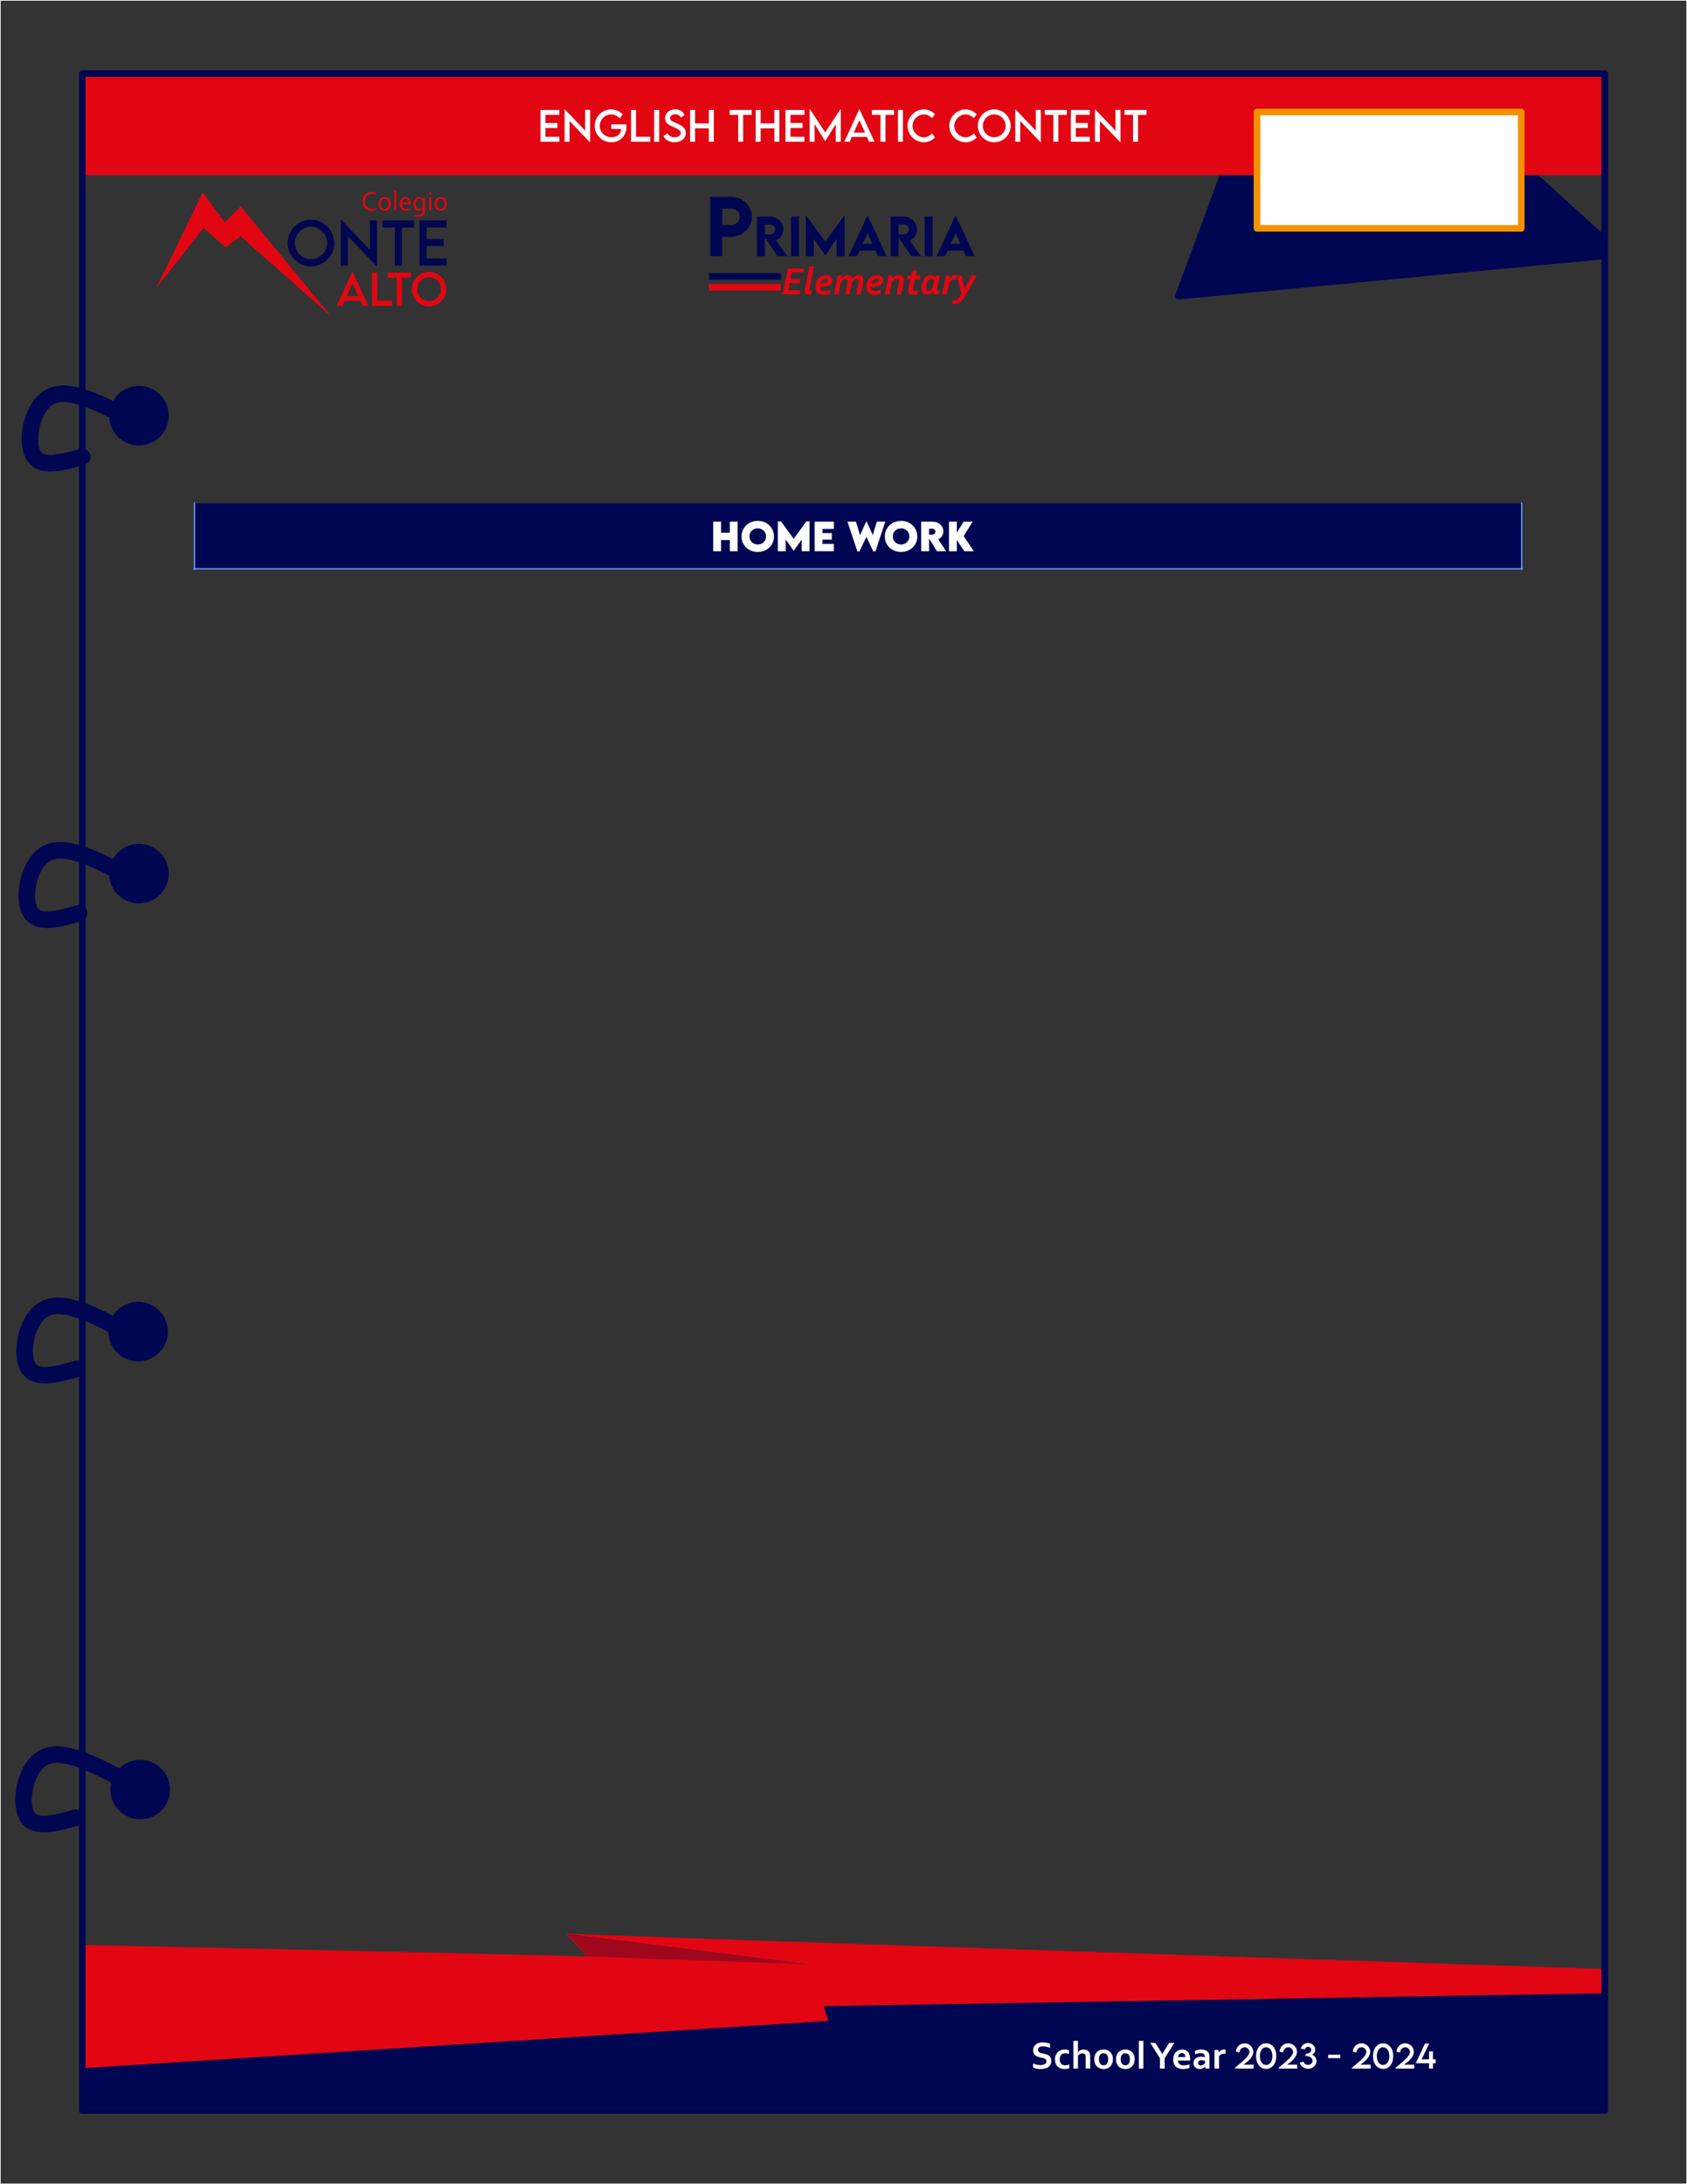 <?xml version="1.0" encoding="UTF-8"?>
<!DOCTYPE svg PUBLIC "-//W3C//DTD SVG 1.1//EN" "http://www.w3.org/Graphics/SVG/1.1/DTD/svg11.dtd">
<!-- Creator: CorelDRAW 2021 (64-Bit) -->
<svg xmlns="http://www.w3.org/2000/svg" xml:space="preserve" width="2550px" height="3300px" version="1.1" style="shape-rendering:geometricPrecision; text-rendering:geometricPrecision; image-rendering:optimizeQuality; fill-rule:evenodd; clip-rule:evenodd"
viewBox="0 0 2550 3300"
 xmlns:xlink="http://www.w3.org/1999/xlink"
 xmlns:xodm="http://www.corel.com/coreldraw/odm/2003">
 <rect x="0" y="0" width="2550" height="3300" fill="#333333" stroke="none"/>
 <defs>
  <style type="text/css">
   <![CDATA[
    .str1 {stroke:#000651;stroke-width:10;stroke-linecap:round;stroke-linejoin:round;stroke-miterlimit:22.926}
    .str8 {stroke:#F39200;stroke-width:10;stroke-linecap:round;stroke-linejoin:round;stroke-miterlimit:22.926}
    .str6 {stroke:#000651;stroke-width:2;stroke-linecap:round;stroke-linejoin:round;stroke-miterlimit:22.926}
    .str5 {stroke:#6699FF;stroke-width:2;stroke-linecap:round;stroke-linejoin:round;stroke-miterlimit:22.926}
    .str2 {stroke:#E20613;stroke-width:2;stroke-linecap:round;stroke-linejoin:round;stroke-miterlimit:22.926}
    .str0 {stroke:white;stroke-width:2;stroke-linecap:round;stroke-linejoin:round;stroke-miterlimit:22.926}
    .str7 {stroke:#000651;stroke-width:25;stroke-linecap:round;stroke-linejoin:round;stroke-miterlimit:22.926}
    .str3 {stroke:#000651;stroke-width:10;stroke-linecap:square;stroke-miterlimit:22.926}
    .str4 {stroke:#E20613;stroke-width:10;stroke-linecap:square;stroke-miterlimit:22.926}
    .fil0 {fill:none}
    .fil1 {fill:#000651}
    .fil10 {fill:#E20613}
    .fil2 {fill:#E20613}
    .fil13 {fill:white}
    .fil9 {fill:white}
    .fil11 {fill:#000650;fill-rule:nonzero}
    .fil3 {fill:#000651;fill-rule:nonzero}
    .fil7 {fill:#000651;fill-rule:nonzero}
    .fil5 {fill:#9E071D;fill-rule:nonzero}
    .fil4 {fill:#E20613;fill-rule:nonzero}
    .fil8 {fill:#E20613;fill-rule:nonzero}
    .fil12 {fill:#E20613;fill-rule:nonzero}
    .fil6 {fill:white;fill-rule:nonzero}
    .fil14 {fill:white;fill-rule:nonzero}
   ]]>
  </style>
   <clipPath id="id0">
    <path d="M124.38 111.24l2301.24 0 0 3077.53 -2301.24 0 0 -3077.53z"/>
   </clipPath>
      <clipPath id="id1">
       <path d="M293.97 760.02l2006.15 0 0 99.28 -2006.15 0 0 -99.28z"/>
      </clipPath>
 </defs>
 <g id="Capa_x0020_1">
  <rect class="fil0 str0" width="2550" height="3300"/>
  <g>
  </g>
  <g style="clip-path:url(#id0)">
   <g>
    <polygon class="fil1 str1" points="2449.66,384.24 2115.45,415.87 1781.25,447.49 1873.83,196.87 1966.42,-53.75 2208.04,165.25 "/>
    <rect class="fil2 str2" x="124.38" y="111.23" width="2301.24" height="152.36"/>
    <g id="_1407502160">
     <polygon class="fil3" points="120.89,3064.74 120.89,3183.84 2422.05,3183.84 2422.05,2978.45 "/>
     <path class="fil4" d="M120.89 2938.52c4.23,0 1112.87,22.82 1105.22,29.48l25.7 85.29 -1130.92 71.66 0 -186.43z"/>
     <path class="fil4" d="M2422.12 3011.58l-1456.21 23.94c0,0 -116.02,-116.02 -108.91,-114.12 7.11,1.9 1565.12,53.38 1565.12,53.38l0 36.8z"/>
     <polygon class="fil5" points="857,2921.4 1226.11,2968 887.54,2955.92 "/>
    </g>
   </g>
  </g>
  <polygon class="fil0 str1" points="124.38,111.24 2425.62,111.24 2425.62,3188.77 124.38,3188.77 "/>
  <polygon class="fil6" points="845.53,173.55 845.53,166.12 816.9,166.12 816.9,214.16 845.53,214.16 845.53,206.65 824.45,206.65 824.45,193.34 842.64,193.34 842.64,185.83 824.45,185.83 824.45,173.55 "/>
  <polygon id="_1" class="fil6" points="884.43,165.99 884.43,197.32 853.78,165.28 853.36,165.28 853.36,214.23 860.91,214.23 860.91,182.89 891.7,214.96 892,214.96 892,165.99 "/>
  <path id="_2" class="fil6" d="M946.69 187.91l-22.75 0 0 6.9 14.9 0 0 0.14c0,7.34 -6.2,12.39 -14.48,12.39 -10.27,0 -17.76,-7.76 -17.76,-17.17 0,-9.95 8.3,-17.29 17.08,-17.29 4.57,0 9.65,2.33 13.4,6.02l4.21 -6.25c-4.53,-4.43 -11.46,-7.35 -17.52,-7.38 -13.68,0 -24.8,11.25 -24.8,24.9 0,13.62 11.06,24.78 25.07,24.78 12.5,0 22.86,-9.02 22.86,-23.3 0,-1.33 -0.09,-2.64 -0.21,-3.74z"/>
  <polygon id="_3" class="fil6" points="961.38,206.65 961.38,166.11 953.83,166.11 953.83,214.16 982.82,214.16 982.82,206.65 "/>
  <polygon id="_4" class="fil6" points="988.83,214.16 996.38,214.16 996.38,166.11 988.83,166.11 "/>
  <path id="_5" class="fil6" d="M1019.49 214.95c9.74,0 17.13,-5.5 17.13,-14.01 0,-7.58 -5.91,-11.24 -13.5,-14.57 -5.83,-2.5 -10.27,-3.84 -10.27,-7.6 0,-3.39 3.52,-6.12 7.92,-6.12 3.48,0 6.79,1.81 8.27,5.05l5.61 -3.86c-1.97,-5.28 -7.09,-8.58 -13.94,-8.58 -8.63,0 -15.47,5.47 -15.47,13.34 0,7.53 6.27,10.45 11.9,12.95 5.6,2.41 11.9,5.09 11.9,9.53 0,3.66 -4.07,6.26 -9.46,6.26 -4.61,0 -8.61,-2.15 -10.76,-5.91l-5.96 4.27c2.74,5.54 8.74,9.25 16.63,9.25z"/>
  <polygon id="_6" class="fil6" points="1071.42,166.11 1071.42,186.39 1050.65,186.39 1050.65,166.11 1043.14,166.11 1043.14,214.16 1050.65,214.16 1050.65,193.88 1071.42,193.88 1071.42,214.16 1078.97,214.16 1078.97,166.11 "/>
  <polygon id="_7" class="fil6" points="1136.23,166.12 1102.92,166.12 1102.92,173.61 1115.79,173.61 1115.79,214.16 1123.36,214.16 1123.36,173.61 1136.23,173.61 "/>
  <polygon id="_8" class="fil6" points="1170.53,166.11 1170.53,186.39 1149.76,186.39 1149.76,166.11 1142.25,166.11 1142.25,214.16 1149.76,214.16 1149.76,193.88 1170.53,193.88 1170.53,214.16 1178.08,214.16 1178.08,166.11 "/>
  <polygon id="_9" class="fil6" points="1215.94,173.55 1215.94,166.12 1187.31,166.12 1187.31,214.16 1215.94,214.16 1215.94,206.65 1194.86,206.65 1194.86,193.34 1213.05,193.34 1213.05,185.83 1194.86,185.83 1194.86,173.55 "/>
  <polygon id="_10" class="fil6" points="1270.32,165.05 1247.34,200 1224.34,165.05 1223.77,165.05 1223.77,214.16 1231.32,214.16 1231.32,187.48 1247.32,213.36 1247.37,213.36 1263.34,187.5 1263.34,214.16 1270.89,214.16 1270.89,165.05 "/>
  <path id="_11" class="fil6" d="M1313.66 214.16l8.17 0 -22.6 -49.06 -0.45 0 -22.6 49.06 8.17 0 3.28 -7.32 22.75 0 3.28 7.32zm-23.11 -13.79l8.47 -18.78 8.44 18.78 -16.91 0z"/>
  <polygon id="_12" class="fil6" points="1351.31,166.12 1318,166.12 1318,173.61 1330.87,173.61 1330.87,214.16 1338.44,214.16 1338.44,173.61 1351.31,173.61 "/>
  <polygon id="_13" class="fil6" points="1357.28,214.16 1364.83,214.16 1364.83,166.11 1357.28,166.11 "/>
  <path id="_14" class="fil6" d="M1396.7 214.96c7.15,0 12.44,-3.14 16.58,-7.22l-4.36 -6.08c-3.31,3.28 -7.54,5.73 -12.45,5.73 -8.62,0 -17.06,-7.49 -17.06,-17.19 0,-9.67 8.31,-17.31 17.03,-17.31 4.71,0 9.08,2.24 12.46,5.62l4.38 -5.93c-4.71,-4.59 -10.46,-7.23 -16.69,-7.32 -13.52,0 -24.79,11.33 -24.79,24.89 0,13.6 11.27,24.81 24.9,24.81z"/>
  <path id="_15" class="fil6" d="M1459.78 214.96c7.16,0 12.44,-3.14 16.58,-7.22l-4.35 -6.08c-3.31,3.28 -7.54,5.73 -12.46,5.73 -8.62,0 -17.06,-7.49 -17.06,-17.19 0,-9.67 8.32,-17.31 17.03,-17.31 4.71,0 9.09,2.24 12.47,5.62l4.37 -5.93c-4.71,-4.59 -10.46,-7.23 -16.69,-7.32 -13.51,0 -24.79,11.33 -24.79,24.89 0,13.6 11.28,24.81 24.9,24.81z"/>
  <path id="_16" class="fil6" d="M1502.83 214.95c13.68,0 24.87,-11.13 24.87,-24.74 0,-13.72 -11.19,-24.94 -24.84,-24.94 -13.68,0 -24.84,11.22 -24.84,24.94 0,13.61 11.16,24.74 24.81,24.74zm0 -7.61c-9.47,0 -17.2,-7.73 -17.2,-17.19 0,-9.52 7.73,-17.27 17.2,-17.27 9.47,0 17.26,7.75 17.26,17.27 0,9.46 -7.79,17.19 -17.26,17.19z"/>
  <polygon id="_17" class="fil6" points="1565.67,165.99 1565.67,197.32 1535.02,165.28 1534.6,165.28 1534.6,214.23 1542.15,214.23 1542.15,182.89 1572.93,214.96 1573.24,214.96 1573.24,165.99 "/>
  <polygon id="_18" class="fil6" points="1612.62,166.12 1579.31,166.12 1579.31,173.61 1592.18,173.61 1592.18,214.16 1599.75,214.16 1599.75,173.61 1612.62,173.61 "/>
  <polygon id="_19" class="fil6" points="1647.21,173.55 1647.21,166.12 1618.59,166.12 1618.59,214.16 1647.21,214.16 1647.21,206.65 1626.14,206.65 1626.14,193.34 1644.32,193.34 1644.32,185.83 1626.14,185.83 1626.14,173.55 "/>
  <polygon id="_20" class="fil6" points="1686.12,165.99 1686.12,197.32 1655.46,165.28 1655.05,165.28 1655.05,214.23 1662.6,214.23 1662.6,182.89 1693.38,214.96 1693.69,214.96 1693.69,165.99 "/>
  <polygon id="_21" class="fil6" points="1733.07,166.12 1699.75,166.12 1699.75,173.61 1712.63,173.61 1712.63,214.16 1720.2,214.16 1720.2,173.61 1733.07,173.61 "/>
  <g id="logo_p_color.cdr">
   <path class="fil7" d="M1073.54 386.98l18.01 0 0 -29.2 13.49 0c17.37,0 31.55,-13.6 31.55,-30.21 0,-16.64 -14.18,-30.29 -31.55,-30.29l-31.5 0 0 89.7zm31.5 -47.04l-13.49 -0.06 0 -24.73 13.49 0c7.47,0 13.53,5.49 13.53,12.25 0,6.93 -6.06,12.6 -13.53,12.54z"/>
   <path id="_1_0" class="fil7" d="M1189.99 386.98l-16.97 -23.77c6.41,-2.27 11.05,-8.98 11.05,-16.66 0,-10.76 -9.16,-19.36 -20.35,-19.36l-19.49 0 0.04 59.79 11.98 0 0 -28.27 19.06 28.27 14.68 0zm-33.74 -47.89l7.71 0c4.04,0 7.72,3.27 7.72,7.54 0,4.26 -3.64,7.56 -7.72,7.52l-7.71 -0.03 0 -15.03z"/>
   <polygon id="_2_1" class="fil7" points="1195.67,386.98 1207.67,386.98 1207.67,327.17 1195.67,327.17 "/>
   <polygon id="_3_2" class="fil7" points="1276.01,325.65 1247.4,365.19 1218.76,325.65 1218.09,325.65 1218.09,386.98 1230.09,386.98 1230.09,360.92 1247.37,385.98 1247.43,385.98 1264.67,360.92 1264.67,386.98 1276.68,386.98 1276.68,325.65 "/>
   <path id="_4_3" class="fil7" d="M1327.17 386.98l13.02 0 -28.6 -61.33 -0.37 0 -28.56 61.33 12.98 0 3.83 -8.37 23.91 0 3.79 8.37zm-23.03 -18.6l7.3 -16 7.27 16 -14.57 0z"/>
   <path id="_5_4" class="fil7" d="M1392.01 386.98l-16.97 -23.77c6.41,-2.27 11.04,-8.98 11.04,-16.66 0,-10.76 -9.16,-19.36 -20.34,-19.36l-19.49 0 0.03 59.79 11.99 0 0 -28.27 19.06 28.27 14.68 0zm-33.74 -47.89l7.71 0c4.04,0 7.71,3.27 7.71,7.54 0,4.26 -3.63,7.56 -7.71,7.52l-7.71 -0.03 0 -15.03z"/>
   <polygon id="_6_5" class="fil7" points="1397.68,386.98 1409.69,386.98 1409.69,327.17 1397.68,327.17 "/>
   <path id="_7_6" class="fil7" d="M1460.2 386.98l13.03 0 -28.61 -61.33 -0.36 0 -28.57 61.33 12.99 0 3.82 -8.37 23.92 0 3.78 8.37zm-23.02 -18.6l7.29 -16 7.27 16 -14.56 0z"/>
   <polygon class="fil8" points="1191.37,438.69 1209.79,438.69 1208.57,444.68 1183.02,444.68 1191.1,405.62 1215.6,405.62 1214.35,411.6 1197,411.6 1194.9,421.71 1209.79,421.71 1208.57,427.69 1193.68,427.69 "/>
   <path id="_1_7" class="fil8" d="M1223.67 402.39l6.9 0 -6.98 33.54c-0.16,0.78 -0.24,1.35 -0.24,1.7 0,0.54 0.17,0.93 0.5,1.17 0.33,0.25 0.83,0.37 1.48,0.37 0.67,0 1.36,-0.08 2.08,-0.23l-1.26 5.78c-0.44,0.09 -1.02,0.18 -1.71,0.25 -0.71,0.08 -1.38,0.12 -2.03,0.12 -2.06,0 -3.61,-0.45 -4.65,-1.38 -1.04,-0.93 -1.57,-2.28 -1.57,-4.08 0,-0.92 0.13,-1.99 0.38,-3.18l7.1 -34.06z"/>
   <path id="_2_8" class="fil8" d="M1251.39 423.4c0,-0.64 -0.26,-1.18 -0.76,-1.65 -0.51,-0.47 -1.27,-0.7 -2.31,-0.7 -0.78,0 -1.56,0.16 -2.38,0.47 -0.81,0.31 -1.57,0.77 -2.27,1.37 -0.71,0.61 -1.35,1.36 -1.92,2.24 -0.57,0.89 -1.01,1.89 -1.34,3.04 2.06,0 3.79,-0.14 5.2,-0.41 1.4,-0.27 2.53,-0.63 3.39,-1.08 0.86,-0.44 1.46,-0.94 1.83,-1.52 0.37,-0.57 0.56,-1.16 0.56,-1.76zm6.95 -0.01c0,1.59 -0.38,3 -1.16,4.25 -0.76,1.26 -1.9,2.33 -3.4,3.21 -1.49,0.89 -3.35,1.56 -5.55,2.03 -2.19,0.46 -4.72,0.7 -7.58,0.7 -0.33,0 -0.75,-0.01 -1.26,-0.03l0 0.18c0,1.03 0.15,1.92 0.45,2.69 0.3,0.78 0.74,1.41 1.31,1.89 0.58,0.48 1.27,0.84 2.09,1.06 0.81,0.23 1.73,0.34 2.75,0.34 1.51,0 3.11,-0.18 4.78,-0.55 1.68,-0.37 3.14,-0.86 4.39,-1.48l-1.26 6.08c-1.2,0.49 -2.59,0.88 -4.13,1.18 -1.55,0.3 -3.2,0.45 -4.95,0.45 -2.08,0 -3.9,-0.28 -5.43,-0.84 -1.55,-0.57 -2.81,-1.36 -3.82,-2.39 -1,-1.01 -1.74,-2.23 -2.23,-3.62 -0.49,-1.41 -0.73,-2.96 -0.73,-4.65 0,-1.5 0.16,-2.99 0.47,-4.47 0.31,-1.48 0.77,-2.9 1.38,-4.25 0.59,-1.35 1.34,-2.6 2.24,-3.76 0.89,-1.17 1.93,-2.16 3.11,-3.01 1.17,-0.85 2.5,-1.52 3.96,-2 1.46,-0.49 3.05,-0.73 4.76,-0.73 1.5,0 2.85,0.19 4.06,0.56 1.2,0.36 2.23,0.88 3.08,1.55 0.84,0.67 1.5,1.49 1.97,2.44 0.47,0.95 0.7,2.01 0.7,3.17z"/>
   <path id="_3_9" class="fil8" d="M1288.01 420.6c1.2,-1.59 2.63,-2.82 4.26,-3.67 1.64,-0.84 3.37,-1.26 5.21,-1.26 1.14,0 2.18,0.16 3.11,0.48 0.94,0.33 1.75,0.79 2.43,1.41 0.69,0.63 1.2,1.39 1.57,2.28 0.38,0.9 0.56,1.93 0.56,3.1 0,0.72 -0.07,1.52 -0.2,2.4 -0.14,0.87 -0.3,1.75 -0.47,2.63l-3.48 16.71 -6.89 0 3.44 -16.6c0.2,-0.94 0.33,-1.69 0.4,-2.25 0.07,-0.57 0.1,-1.05 0.1,-1.44 0,-0.41 -0.05,-0.79 -0.16,-1.14 -0.11,-0.35 -0.28,-0.65 -0.5,-0.92 -0.24,-0.26 -0.55,-0.47 -0.94,-0.63 -0.39,-0.15 -0.87,-0.23 -1.44,-0.23 -1.16,0 -2.26,0.33 -3.3,1 -1.02,0.66 -1.91,1.57 -2.65,2.72 -0.39,0.59 -0.73,1.24 -1.03,1.99 -0.28,0.74 -0.53,1.63 -0.75,2.65l-3.07 14.85 -6.89 0 3.45 -16.6c0.19,-0.93 0.32,-1.69 0.39,-2.24 0.07,-0.57 0.11,-1.05 0.11,-1.44 0,-0.41 -0.06,-0.79 -0.17,-1.15 -0.1,-0.35 -0.27,-0.65 -0.51,-0.91 -0.23,-0.27 -0.55,-0.48 -0.94,-0.63 -0.39,-0.16 -0.86,-0.24 -1.42,-0.24 -1.08,0 -2.1,0.28 -3.05,0.85 -0.97,0.57 -1.82,1.34 -2.57,2.34 -0.45,0.64 -0.87,1.38 -1.22,2.2 -0.35,0.83 -0.64,1.8 -0.88,2.91l-3.09 14.91 -6.89 0 5.86 -28.29 5.87 0 0 3.54 0.13 0c0.46,-0.56 1.01,-1.1 1.63,-1.62 0.63,-0.52 1.3,-0.97 2.03,-1.36 0.73,-0.38 1.51,-0.69 2.35,-0.93 0.83,-0.23 1.7,-0.35 2.6,-0.35 1.73,0 3.2,0.42 4.41,1.26 1.21,0.85 2.04,2.08 2.49,3.67l0.11 0z"/>
   <path id="_4_10" class="fil8" d="M1328.17 423.4c0,-0.64 -0.26,-1.18 -0.76,-1.65 -0.51,-0.47 -1.28,-0.7 -2.31,-0.7 -0.78,0 -1.57,0.16 -2.38,0.47 -0.81,0.31 -1.57,0.77 -2.28,1.37 -0.71,0.61 -1.34,1.36 -1.91,2.24 -0.57,0.89 -1.02,1.89 -1.35,3.04 2.07,0 3.8,-0.14 5.21,-0.41 1.39,-0.27 2.53,-0.63 3.39,-1.08 0.85,-0.44 1.46,-0.94 1.83,-1.52 0.37,-0.57 0.56,-1.16 0.56,-1.76zm6.95 -0.01c0,1.59 -0.38,3 -1.16,4.25 -0.77,1.26 -1.9,2.33 -3.4,3.21 -1.5,0.89 -3.35,1.56 -5.55,2.03 -2.2,0.46 -4.73,0.7 -7.59,0.7 -0.33,0 -0.75,-0.01 -1.25,-0.03l0 0.18c0,1.03 0.14,1.92 0.44,2.69 0.3,0.78 0.74,1.41 1.32,1.89 0.58,0.48 1.27,0.84 2.08,1.06 0.82,0.23 1.74,0.34 2.75,0.34 1.52,0 3.11,-0.18 4.79,-0.55 1.67,-0.37 3.14,-0.86 4.39,-1.48l-1.26 6.08c-1.21,0.49 -2.59,0.88 -4.14,1.18 -1.54,0.3 -3.2,0.45 -4.94,0.45 -2.09,0 -3.9,-0.28 -5.43,-0.84 -1.55,-0.57 -2.81,-1.36 -3.82,-2.39 -1,-1.01 -1.75,-2.23 -2.23,-3.62 -0.49,-1.41 -0.73,-2.96 -0.73,-4.65 0,-1.5 0.16,-2.99 0.47,-4.47 0.3,-1.48 0.76,-2.9 1.37,-4.25 0.6,-1.35 1.35,-2.6 2.24,-3.76 0.9,-1.17 1.94,-2.16 3.11,-3.01 1.18,-0.85 2.51,-1.52 3.96,-2 1.47,-0.49 3.05,-0.73 4.77,-0.73 1.49,0 2.85,0.19 4.05,0.56 1.21,0.36 2.24,0.88 3.08,1.55 0.85,0.67 1.51,1.49 1.98,2.44 0.47,0.95 0.7,2.01 0.7,3.17z"/>
   <path id="_5_11" class="fil8" d="M1344.2 444.68l-6.89 0 5.86 -28.29 5.87 0 0 3.54 0.12 0c0.47,-0.56 1.02,-1.1 1.65,-1.62 0.63,-0.52 1.33,-0.97 2.09,-1.36 0.76,-0.38 1.58,-0.69 2.47,-0.93 0.88,-0.23 1.82,-0.35 2.78,-0.35 1.12,0 2.17,0.16 3.14,0.48 0.99,0.33 1.86,0.79 2.6,1.41 0.75,0.63 1.34,1.39 1.77,2.28 0.43,0.9 0.65,1.93 0.65,3.1 0,0.72 -0.07,1.52 -0.21,2.4 -0.14,0.87 -0.29,1.75 -0.47,2.63l-3.47 16.71 -6.9 0 3.57 -17.25c0.11,-0.61 0.21,-1.15 0.27,-1.62 0.07,-0.48 0.11,-0.88 0.11,-1.21 0,-1 -0.28,-1.77 -0.84,-2.31 -0.55,-0.55 -1.4,-0.82 -2.55,-0.82 -1.43,0 -2.74,0.39 -3.98,1.17 -1.22,0.78 -2.24,1.83 -3.06,3.16 -0.16,0.25 -0.31,0.52 -0.46,0.81 -0.14,0.3 -0.28,0.63 -0.42,1 -0.13,0.37 -0.26,0.8 -0.39,1.28 -0.12,0.47 -0.25,1.03 -0.39,1.68l-2.92 14.11z"/>
   <path id="_6_12" class="fil8" d="M1390.36 422.07l-7.36 0 -2.8 13.63c-0.1,0.43 -0.17,0.81 -0.22,1.13 -0.05,0.32 -0.07,0.6 -0.07,0.84 0,0.72 0.19,1.21 0.58,1.5 0.39,0.28 1.08,0.42 2.04,0.42 0.67,0 1.52,-0.07 2.55,-0.22 1.03,-0.15 1.95,-0.32 2.77,-0.51l-1.14 5.75c-0.94,0.25 -1.95,0.44 -3.05,0.58 -1.1,0.13 -2.13,0.2 -3.11,0.2 -1.34,0 -2.5,-0.14 -3.48,-0.42 -0.97,-0.28 -1.77,-0.68 -2.4,-1.21 -0.64,-0.53 -1.11,-1.17 -1.41,-1.92 -0.29,-0.76 -0.44,-1.62 -0.44,-2.58 0,-0.33 0.02,-0.72 0.04,-1.18 0.05,-0.45 0.13,-1.01 0.27,-1.65l2.99 -14.36 -5.3 0 1.2 -5.68 5.26 0 1.67 -7.9 6.88 0 -1.63 7.9 7.36 0 -1.2 5.68z"/>
   <path id="_7_13" class="fil8" d="M1416.21 437.89c0,0.53 0.14,0.9 0.42,1.12 0.29,0.23 0.68,0.34 1.18,0.34 0.57,0 1.26,-0.06 2.08,-0.18l-1.2 5.55c-1.21,0.24 -2.36,0.37 -3.48,0.37 -1.59,0 -2.8,-0.37 -3.63,-1.12 -0.82,-0.76 -1.35,-1.83 -1.56,-3.22l-0.12 0c-1.35,1.65 -2.79,2.84 -4.34,3.57 -1.54,0.71 -3.06,1.07 -4.54,1.07 -1.27,0 -2.41,-0.23 -3.41,-0.69 -1.02,-0.47 -1.88,-1.14 -2.57,-1.99 -0.7,-0.85 -1.24,-1.89 -1.61,-3.1 -0.37,-1.2 -0.56,-2.55 -0.56,-4.03 0,-1.57 0.13,-3.17 0.4,-4.76 0.26,-1.6 0.66,-3.13 1.18,-4.6 0.53,-1.47 1.17,-2.85 1.94,-4.13 0.77,-1.28 1.67,-2.41 2.67,-3.35 1.02,-0.96 2.15,-1.71 3.39,-2.25 1.25,-0.55 2.6,-0.82 4.06,-0.82 1.35,0 2.62,0.28 3.83,0.84 1.2,0.57 2.26,1.45 3.15,2.66l0.12 0 1.02 -2.78 5.89 0 -4.08 19.72c-0.08,0.37 -0.13,0.71 -0.17,1.04 -0.04,0.32 -0.06,0.57 -0.06,0.74zm-4.03 -14.37c-0.18,-0.25 -0.41,-0.51 -0.69,-0.76 -0.29,-0.26 -0.61,-0.49 -0.99,-0.7 -0.38,-0.2 -0.8,-0.37 -1.26,-0.51 -0.46,-0.13 -0.95,-0.2 -1.47,-0.2 -0.92,0 -1.75,0.22 -2.5,0.66 -0.74,0.44 -1.42,1.01 -2.01,1.74 -0.6,0.73 -1.11,1.57 -1.54,2.51 -0.42,0.94 -0.78,1.92 -1.06,2.93 -0.29,1.01 -0.5,2.01 -0.63,2.98 -0.14,0.99 -0.21,1.9 -0.21,2.74 0,1.64 0.26,2.86 0.78,3.64 0.52,0.77 1.26,1.16 2.26,1.16 1,0 1.98,-0.34 2.98,-1 0.99,-0.67 1.87,-1.59 2.65,-2.76 0.53,-0.78 0.99,-1.66 1.37,-2.66 0.38,-0.99 0.7,-2.12 0.98,-3.41l1.34 -6.36z"/>
   <path id="_8_14" class="fil8" d="M1445.29 422.3c-0.83,-0.19 -1.64,-0.29 -2.42,-0.29 -0.69,0 -1.4,0.08 -2.13,0.23 -0.72,0.16 -1.42,0.41 -2.1,0.76 -0.68,0.35 -1.32,0.81 -1.93,1.39 -0.61,0.57 -1.12,1.29 -1.57,2.14 -0.22,0.41 -0.43,0.91 -0.63,1.5 -0.21,0.58 -0.42,1.38 -0.63,2.42l-2.95 14.23 -6.89 0 5.86 -28.29 5.88 0 0 3.54 0.12 0c1.1,-1.34 2.34,-2.39 3.7,-3.14 1.37,-0.74 2.96,-1.12 4.8,-1.12 0.72,0 1.46,0.06 2.24,0.18l-1.35 6.45z"/>
   <path id="_9_15" class="fil8" d="M1446.84 416.39l7.04 0 2.6 12.4c0.57,2.73 1.04,5.22 1.41,7.5l0.17 0c1.09,-2.26 2.3,-4.62 3.61,-7.1l6.99 -12.8 7.8 0 -16.62 29.24c-1.11,1.95 -2.22,3.74 -3.35,5.38 -1.12,1.63 -2.33,3.04 -3.66,4.21 -1.32,1.18 -2.78,2.1 -4.38,2.75 -1.6,0.67 -3.4,1 -5.44,1 -1.49,0 -2.72,-0.13 -3.67,-0.38l1.16 -5.51c0.75,0.14 1.5,0.21 2.25,0.21 1.11,0 2.12,-0.19 3.02,-0.57 0.91,-0.38 1.77,-0.95 2.58,-1.7 0.8,-0.76 1.59,-1.71 2.35,-2.85 0.76,-1.13 1.55,-2.47 2.39,-4l-6.25 -27.78z"/>
   <line class="fil0 str3" x1="1076.67" y1="417.59" x2="1175.42" y2= "417.59" />
   <line class="fil0 str4" x1="1076.67" y1="434" x2="1175.42" y2= "434" />
  </g>
  <g>
   <g>
    <polygon class="fil9" points="293.97,760.02 2300.12,760.02 2300.12,859.3 293.97,859.3 "/>
    <g>
     <polygon id="_1_16" class="fil1" points="293.97,760.02 2300.12,760.02 2300.12,859.3 293.97,859.3 "/>
     <g style="clip-path:url(#id1)">
     </g>
    </g>
    <polyline class="fil0 str5" points="293.97,860.29 293.97,859.3 293.97,760.02 "/>
    <polyline id="_1_17" class="fil0 str5" points="2300.12,860.29 2300.12,859.3 2300.12,760.02 "/>
    <polyline id="_2_18" class="fil0 str5" points="292.97,859.3 293.97,859.3 2300.12,859.3 2301.12,859.3 "/>
    <polyline id="_3_19" class="fil0" points="292.97,760.02 293.97,760.02 2300.12,760.02 2301.12,760.02 "/>
   </g>
  </g>
  <circle class="fil1 str6" cx="210" cy="628" r="44"/>
  <circle class="fil1 str6" cx="210" cy="1319.91" r="44"/>
  <circle class="fil1 str6" cx="208.81" cy="2011.83" r="44"/>
  <circle class="fil1 str6" cx="211.97" cy="2703.74" r="44"/>
  <path class="fil0 str7" d="M124.38 690.18c-31.79,8.94 -63.59,17.88 -74.65,-3.82 -11.06,-21.69 -1.4,-74.03 27.34,-87.6 28.74,-13.56 76.55,11.63 124.35,36.83"/>
  <path class="fil0 str7" d="M119.61 1379.84c-31.79,8.94 -63.59,17.88 -74.65,-3.82 -11.06,-21.69 -1.4,-74.03 27.34,-87.6 28.74,-13.57 76.55,11.63 124.35,36.83"/>
  <path class="fil0 str7" d="M116.28 2068.09c-31.79,8.94 -63.59,17.87 -74.65,-3.82 -11.06,-21.7 -1.4,-74.03 27.34,-87.6 28.74,-13.57 76.54,11.63 124.35,36.82"/>
  <path class="fil0 str7" d="M114.67 2746.2c-31.79,8.94 -63.59,17.88 -74.65,-3.82 -11.06,-21.7 -1.4,-74.03 27.34,-87.6 28.74,-13.57 76.55,11.63 124.35,36.83"/>
 </g>
 <g id="Capa_x0020_1_20">
  <g id="logo_cma_color.cdr">
   <polygon class="fil10" points="235.86,436.02 306.5,290.61 339.74,335.92 363.63,311.68 500.75,478.17 363.63,356.99 340.78,373.85 307.54,344.35 "/>
   <path class="fil11" d="M470.01 402.4c19.4,0 35.28,-15.79 35.28,-35.09 0,-19.46 -15.88,-35.39 -35.24,-35.39 -19.4,0 -35.24,15.93 -35.24,35.39 0,19.3 15.84,35.09 35.2,35.09zm0 -10.79c-13.44,0 -24.4,-10.96 -24.4,-24.39 0,-13.5 10.96,-24.5 24.4,-24.5 13.44,0 24.48,11 24.48,24.5 0,13.43 -11.04,24.39 -24.48,24.39z"/>
   <polygon id="_1_21" class="fil11" points="559.16,332.95 559.16,377.4 515.67,331.94 515.08,331.94 515.08,401.38 525.79,401.38 525.79,356.93 569.46,402.42 569.9,402.42 569.9,332.95 "/>
   <polygon id="_2_22" class="fil11" points="625.77,333.14 578.5,333.14 578.5,343.76 596.76,343.76 596.76,401.29 607.5,401.29 607.5,343.76 625.77,343.76 "/>
   <polygon id="_3_23" class="fil11" points="674.84,343.67 674.84,333.14 634.23,333.14 634.23,401.29 674.84,401.29 674.84,390.64 644.94,390.64 644.94,371.75 670.74,371.75 670.74,361.1 644.94,361.1 644.94,343.67 "/>
   <path class="fil12" d="M548.16 462.06l8.55 0 -23.67 -51.39 -0.47 0 -23.67 51.39 8.56 0 3.43 -7.68 23.83 0 3.44 7.68zm-24.21 -14.45l8.87 -19.67 8.84 19.67 -17.71 0z"/>
   <polygon id="_1_24" class="fil12" points="570.18,454.19 570.18,411.73 562.27,411.73 562.27,462.06 592.63,462.06 592.63,454.19 "/>
   <polygon id="_2_25" class="fil12" points="621.14,411.74 586.24,411.74 586.24,419.58 599.72,419.58 599.72,462.06 607.65,462.06 607.65,419.58 621.14,419.58 "/>
   <path id="_3_26" class="fil12" d="M648.5 462.88c14.32,0 26.05,-11.66 26.05,-25.91 0,-14.37 -11.73,-26.13 -26.02,-26.13 -14.33,0 -26.02,11.76 -26.02,26.13 0,14.25 11.69,25.91 25.99,25.91zm0 -7.97c-9.93,0 -18.02,-8.09 -18.02,-18.01 0,-9.96 8.09,-18.08 18.02,-18.08 9.92,0 18.08,8.12 18.08,18.08 0,9.92 -8.16,18.01 -18.08,18.01z"/>
   <path class="fil12" d="M562.27 292.82c-1.54,0 -2.97,0.24 -4.3,0.72 -1.33,0.48 -2.49,1.21 -3.47,2.16 -0.98,0.97 -1.75,2.16 -2.32,3.58 -0.56,1.42 -0.85,3.08 -0.85,4.97 0,1.89 0.27,3.51 0.79,4.9 0.52,1.38 1.27,2.53 2.23,3.43 0.97,0.91 2.13,1.58 3.49,2.01 1.36,0.44 2.87,0.66 4.54,0.66 0.46,0 0.94,-0.02 1.45,-0.07 0.51,-0.04 1.03,-0.11 1.54,-0.2 0.52,-0.08 1.02,-0.18 1.52,-0.29 0.48,-0.11 0.92,-0.23 1.31,-0.36l0 2.91c-0.8,0.32 -1.74,0.55 -2.8,0.73 -1.07,0.17 -2.15,0.25 -3.27,0.25 -2.28,0 -4.3,-0.31 -6.06,-0.95 -1.75,-0.63 -3.23,-1.55 -4.42,-2.73 -1.19,-1.19 -2.09,-2.63 -2.71,-4.34 -0.61,-1.72 -0.92,-3.66 -0.92,-5.82 0,-2.13 0.32,-4.08 0.97,-5.87 0.65,-1.78 1.59,-3.32 2.81,-4.6 1.22,-1.28 2.7,-2.28 4.43,-2.99 1.75,-0.72 3.7,-1.08 5.86,-1.08 0.58,0 1.15,0.02 1.71,0.07 0.55,0.05 1.09,0.12 1.6,0.21 0.51,0.09 0.98,0.19 1.42,0.31 0.44,0.12 0.81,0.25 1.13,0.38l0 2.93c-0.83,-0.26 -1.74,-0.49 -2.72,-0.66 -0.98,-0.17 -1.96,-0.26 -2.96,-0.26z"/>
   <path id="_1_27" class="fil12" d="M587.3 308.03c0,-1.2 -0.15,-2.27 -0.44,-3.2 -0.3,-0.94 -0.71,-1.73 -1.23,-2.38 -0.53,-0.65 -1.15,-1.14 -1.88,-1.47 -0.72,-0.34 -1.52,-0.51 -2.37,-0.51 -0.86,0 -1.66,0.17 -2.38,0.51 -0.73,0.33 -1.35,0.82 -1.88,1.47 -0.52,0.65 -0.93,1.44 -1.23,2.38 -0.29,0.93 -0.44,2 -0.44,3.2 0,1.18 0.15,2.24 0.44,3.18 0.3,0.93 0.71,1.72 1.24,2.36 0.53,0.65 1.16,1.13 1.89,1.47 0.72,0.33 1.52,0.5 2.38,0.5 0.85,0 1.64,-0.17 2.36,-0.5 0.72,-0.34 1.34,-0.82 1.87,-1.47 0.52,-0.64 0.93,-1.43 1.23,-2.36 0.29,-0.94 0.44,-2 0.44,-3.18zm3.3 0c0,1.53 -0.21,2.91 -0.65,4.16 -0.43,1.26 -1.06,2.33 -1.85,3.22 -0.8,0.89 -1.77,1.58 -2.9,2.08 -1.13,0.49 -2.4,0.73 -3.8,0.73 -1.45,0 -2.75,-0.24 -3.88,-0.73 -1.14,-0.5 -2.11,-1.19 -2.91,-2.08 -0.8,-0.89 -1.4,-1.96 -1.83,-3.22 -0.42,-1.25 -0.63,-2.63 -0.63,-4.16 0,-1.54 0.21,-2.94 0.65,-4.19 0.43,-1.25 1.06,-2.33 1.85,-3.23 0.8,-0.9 1.77,-1.59 2.91,-2.08 1.14,-0.49 2.41,-0.74 3.82,-0.74 1.42,0 2.72,0.25 3.86,0.74 1.15,0.49 2.12,1.18 2.91,2.08 0.79,0.9 1.39,1.98 1.82,3.23 0.42,1.25 0.63,2.65 0.63,4.19z"/>
   <polygon id="_2_28" class="fil12" points="595.8,317.72 595.8,288.13 598.98,288.13 598.98,317.72 "/>
   <path id="_3_29" class="fil12" d="M612.86 300.52c-0.74,0 -1.42,0.14 -2.06,0.43 -0.62,0.28 -1.17,0.67 -1.64,1.16 -0.47,0.49 -0.85,1.07 -1.15,1.73 -0.28,0.66 -0.46,1.36 -0.53,2.12l9.96 0c0,-0.77 -0.1,-1.48 -0.3,-2.14 -0.2,-0.66 -0.5,-1.24 -0.89,-1.73 -0.38,-0.49 -0.86,-0.88 -1.43,-1.16 -0.56,-0.27 -1.22,-0.41 -1.96,-0.41zm1.65 14.94c1.05,0 2,-0.09 2.87,-0.25 0.86,-0.17 1.73,-0.41 2.58,-0.72l0 2.63c-0.69,0.34 -1.55,0.6 -2.57,0.81 -1.03,0.19 -2.12,0.29 -3.29,0.29 -1.39,0 -2.7,-0.17 -3.92,-0.53 -1.22,-0.36 -2.27,-0.93 -3.16,-1.72 -0.89,-0.78 -1.59,-1.82 -2.1,-3.09 -0.5,-1.27 -0.75,-2.81 -0.75,-4.61 0,-1.77 0.24,-3.3 0.73,-4.6 0.5,-1.31 1.15,-2.39 1.96,-3.26 0.82,-0.87 1.76,-1.53 2.82,-1.96 1.06,-0.44 2.17,-0.66 3.33,-0.66 1.09,0 2.11,0.19 3.05,0.55 0.95,0.36 1.77,0.93 2.46,1.71 0.7,0.77 1.24,1.78 1.65,3.01 0.39,1.22 0.59,2.69 0.59,4.41 0,0.16 0,0.3 0,0.42 0,0.12 0,0.38 -0.02,0.79l-13.42 0c0,1.23 0.18,2.28 0.55,3.14 0.38,0.86 0.89,1.57 1.54,2.1 0.65,0.53 1.4,0.92 2.27,1.17 0.88,0.24 1.82,0.37 2.83,0.37z"/>
   <path id="_4_30" class="fil12" d="M628.3 308.14c0,1.53 0.18,2.78 0.55,3.74 0.37,0.97 0.84,1.72 1.41,2.26 0.56,0.54 1.18,0.91 1.85,1.1 0.67,0.2 1.3,0.3 1.9,0.3 0.98,0 1.91,-0.2 2.77,-0.6 0.86,-0.4 1.62,-0.94 2.28,-1.62l0 -10.16c-0.18,-0.25 -0.43,-0.52 -0.74,-0.83 -0.32,-0.31 -0.68,-0.6 -1.1,-0.87 -0.42,-0.26 -0.89,-0.48 -1.42,-0.67 -0.53,-0.18 -1.12,-0.27 -1.75,-0.27 -0.94,0 -1.77,0.18 -2.49,0.56 -0.71,0.37 -1.31,0.89 -1.8,1.56 -0.48,0.67 -0.85,1.47 -1.09,2.4 -0.25,0.94 -0.37,1.97 -0.37,3.1zm5.36 -10.35c0.84,0.02 1.58,0.12 2.21,0.33 0.62,0.21 1.16,0.46 1.62,0.76 0.44,0.31 0.8,0.61 1.07,0.91 0.27,0.3 0.45,0.54 0.54,0.71l0.09 0 0.65 -2.2 2.4 0 0 20.56c0,1.49 -0.25,2.8 -0.74,3.91 -0.49,1.11 -1.18,2.03 -2.07,2.77 -0.89,0.73 -1.96,1.28 -3.21,1.64 -1.25,0.36 -2.63,0.54 -4.15,0.54 -1.28,0 -2.43,-0.11 -3.44,-0.33 -1.01,-0.23 -1.8,-0.5 -2.37,-0.81l0 -2.67c0.46,0.19 0.92,0.35 1.35,0.48 0.44,0.12 0.88,0.23 1.35,0.32 0.46,0.08 0.94,0.15 1.42,0.19 0.49,0.04 1.02,0.06 1.61,0.06 2.28,0 4.03,-0.53 5.24,-1.59 1.22,-1.07 1.83,-2.69 1.83,-4.86l0 -2.6 -0.07 0c-0.7,0.76 -1.5,1.34 -2.43,1.73 -0.92,0.38 -1.97,0.58 -3.15,0.58 -0.55,0 -1.14,-0.06 -1.76,-0.18 -0.63,-0.13 -1.26,-0.34 -1.89,-0.63 -0.62,-0.29 -1.22,-0.68 -1.8,-1.16 -0.57,-0.49 -1.08,-1.09 -1.52,-1.82 -0.43,-0.73 -0.79,-1.59 -1.05,-2.59 -0.27,-0.99 -0.4,-2.14 -0.4,-3.44 0,-1.82 0.25,-3.39 0.74,-4.71 0.49,-1.33 1.14,-2.43 1.95,-3.3 0.8,-0.87 1.72,-1.52 2.76,-1.95 1.04,-0.43 2.11,-0.65 3.22,-0.65z"/>
   <path id="_5_31" class="fil12" d="M648.55 317.72l0 -19.42 3.18 0 0 19.42 -3.18 0zm-0.08 -23.94l0 -3.52 3.18 0 0 3.52 -3.18 0z"/>
   <path id="_6_32" class="fil12" d="M672.07 308.03c0,-1.2 -0.15,-2.27 -0.44,-3.2 -0.29,-0.94 -0.7,-1.73 -1.23,-2.38 -0.53,-0.65 -1.15,-1.14 -1.87,-1.47 -0.73,-0.34 -1.52,-0.51 -2.38,-0.51 -0.86,0 -1.65,0.17 -2.38,0.51 -0.73,0.33 -1.35,0.82 -1.88,1.47 -0.52,0.65 -0.93,1.44 -1.22,2.38 -0.3,0.93 -0.44,2 -0.44,3.2 0,1.18 0.14,2.24 0.44,3.18 0.29,0.93 0.7,1.72 1.24,2.36 0.53,0.65 1.15,1.13 1.88,1.47 0.73,0.33 1.52,0.5 2.38,0.5 0.86,0 1.65,-0.17 2.36,-0.5 0.72,-0.34 1.34,-0.82 1.87,-1.47 0.53,-0.64 0.94,-1.43 1.23,-2.36 0.29,-0.94 0.44,-2 0.44,-3.18zm3.31 0c0,1.53 -0.22,2.91 -0.66,4.16 -0.43,1.26 -1.05,2.33 -1.85,3.22 -0.8,0.89 -1.76,1.58 -2.89,2.08 -1.14,0.49 -2.41,0.73 -3.81,0.73 -1.44,0 -2.74,-0.24 -3.88,-0.73 -1.14,-0.5 -2.11,-1.19 -2.91,-2.08 -0.79,-0.89 -1.4,-1.96 -1.82,-3.22 -0.43,-1.25 -0.64,-2.63 -0.64,-4.16 0,-1.54 0.22,-2.94 0.66,-4.19 0.43,-1.25 1.05,-2.33 1.84,-3.23 0.81,-0.9 1.78,-1.59 2.91,-2.08 1.14,-0.49 2.42,-0.74 3.82,-0.74 1.43,0 2.72,0.25 3.86,0.74 1.15,0.49 2.12,1.18 2.91,2.08 0.79,0.9 1.4,1.98 1.82,3.23 0.43,1.25 0.64,2.65 0.64,4.19z"/>
  </g>
  <rect class="fil13 str8" x="1900" y="169.29" width="399.44" height="175.71"/>
  <path class="fil6" d="M1581.77 3114.14c0,-0.98 -0.24,-1.78 -0.73,-2.38 -0.48,-0.61 -1.13,-1.11 -1.96,-1.49 -0.83,-0.4 -1.76,-0.7 -2.79,-0.95 -1.03,-0.24 -2.12,-0.48 -3.25,-0.7 -1.5,-0.34 -2.94,-0.73 -4.31,-1.18 -1.36,-0.46 -2.57,-1.09 -3.61,-1.89 -1.03,-0.8 -1.86,-1.82 -2.48,-3.05 -0.62,-1.24 -0.93,-2.78 -0.93,-4.64 0,-2.05 0.36,-3.83 1.08,-5.35 0.71,-1.51 1.69,-2.77 2.92,-3.77 1.23,-0.99 2.67,-1.73 4.33,-2.22 1.65,-0.5 3.51,-0.75 5.58,-0.75 2.06,0 4.14,0.2 6.23,0.61 2.08,0.4 3.87,0.93 5.38,1.56l0 6.08c-2,-0.79 -3.93,-1.36 -5.78,-1.72 -1.84,-0.35 -3.58,-0.53 -5.2,-0.53 -2.34,0 -4.14,0.42 -5.4,1.27 -1.27,0.85 -1.9,2.13 -1.9,3.83 0,0.99 0.21,1.8 0.62,2.44 0.42,0.63 0.97,1.16 1.68,1.57 0.72,0.42 1.54,0.76 2.47,1.01 0.92,0.25 1.9,0.48 2.93,0.69 1.65,0.35 3.21,0.76 4.69,1.21 1.49,0.45 2.82,1.08 3.98,1.89 1.14,0.82 2.06,1.87 2.73,3.17 0.68,1.31 1.01,2.98 1.01,5.01 0,2.08 -0.38,3.89 -1.15,5.42 -0.77,1.52 -1.87,2.78 -3.3,3.78 -1.41,0.99 -3.13,1.73 -5.16,2.22 -2.03,0.48 -4.25,0.72 -6.66,0.72 -2.11,0 -4.19,-0.21 -6.22,-0.62 -2.04,-0.42 -3.73,-1 -5.08,-1.75l0 -6c1.91,0.83 3.77,1.44 5.59,1.81 1.81,0.38 3.69,0.57 5.62,0.57 1.12,0 2.22,-0.09 3.3,-0.28 1.08,-0.18 2.05,-0.49 2.91,-0.94 0.86,-0.44 1.55,-1.05 2.07,-1.82 0.53,-0.76 0.79,-1.7 0.79,-2.83z"/>
  <path id="_1_33" class="fil6" d="M1616.34 3124.67c-0.87,0.37 -1.93,0.68 -3.19,0.94 -1.25,0.26 -2.57,0.39 -3.96,0.39 -2.03,0 -3.93,-0.29 -5.68,-0.87 -1.76,-0.57 -3.3,-1.45 -4.62,-2.63 -1.31,-1.19 -2.35,-2.67 -3.1,-4.48 -0.76,-1.81 -1.14,-3.92 -1.14,-6.33 0,-2.7 0.43,-5.02 1.31,-6.95 0.87,-1.93 2,-3.5 3.39,-4.71 1.38,-1.2 2.93,-2.09 4.66,-2.67 1.73,-0.56 3.43,-0.85 5.12,-0.85 1.25,0 2.46,0.11 3.62,0.34 1.16,0.22 2.21,0.52 3.16,0.91l0 5.58c-0.85,-0.36 -1.76,-0.65 -2.71,-0.86 -0.96,-0.22 -1.99,-0.33 -3.08,-0.33 -1.11,0 -2.16,0.17 -3.17,0.5 -1,0.34 -1.89,0.87 -2.66,1.61 -0.77,0.74 -1.38,1.7 -1.84,2.9 -0.45,1.21 -0.68,2.66 -0.68,4.35 0,1.24 0.18,2.41 0.52,3.49 0.35,1.09 0.85,2.02 1.53,2.79 0.66,0.77 1.51,1.4 2.54,1.86 1.04,0.48 2.25,0.71 3.67,0.71 1.25,0 2.39,-0.12 3.42,-0.35 1.02,-0.25 1.99,-0.55 2.89,-0.89l0 5.55z"/>
  <path id="_2_34" class="fil6" d="M1629.42 3094.77c0,1.46 -0.02,2.64 -0.07,3.58 -0.05,0.94 -0.13,1.78 -0.25,2.53l0.12 0c0.4,-0.53 0.9,-1.07 1.48,-1.62 0.59,-0.53 1.24,-1.01 1.95,-1.4 0.7,-0.4 1.5,-0.72 2.4,-0.97 0.9,-0.25 1.89,-0.38 2.97,-0.38 0.93,0 1.83,0.09 2.71,0.28 0.88,0.18 1.7,0.46 2.46,0.85 0.76,0.39 1.45,0.89 2.09,1.51 0.62,0.62 1.15,1.35 1.58,2.2 0.37,0.74 0.63,1.57 0.81,2.49 0.17,0.93 0.26,2.06 0.26,3.39l0 18.06 -6.89 0 0 -17.14c0,-0.87 -0.03,-1.58 -0.11,-2.12 -0.08,-0.56 -0.21,-1.03 -0.41,-1.44 -0.4,-0.85 -0.98,-1.45 -1.73,-1.8 -0.75,-0.34 -1.61,-0.52 -2.58,-0.52 -1.33,0.02 -2.55,0.33 -3.69,0.96 -1.13,0.61 -2.15,1.52 -3.1,2.72l0 19.34 -6.89 0 0 -41.95 6.89 0 0 11.43z"/>
  <path id="_3_35" class="fil6" d="M1675.13 3111.26c0,-1.49 -0.18,-2.8 -0.52,-3.94 -0.35,-1.14 -0.82,-2.08 -1.45,-2.86 -0.61,-0.77 -1.35,-1.35 -2.22,-1.74 -0.87,-0.38 -1.82,-0.57 -2.84,-0.57 -1,0 -1.93,0.19 -2.79,0.57 -0.86,0.39 -1.6,0.97 -2.21,1.74 -0.62,0.78 -1.1,1.72 -1.45,2.86 -0.34,1.14 -0.52,2.45 -0.52,3.94 0,1.48 0.18,2.79 0.52,3.93 0.35,1.14 0.83,2.09 1.46,2.85 0.63,0.76 1.37,1.34 2.23,1.73 0.85,0.4 1.8,0.59 2.82,0.59 1.02,0 1.96,-0.19 2.81,-0.59 0.85,-0.39 1.58,-0.97 2.19,-1.73 0.63,-0.76 1.1,-1.71 1.45,-2.85 0.34,-1.14 0.52,-2.45 0.52,-3.93zm7.12 0c0,2.2 -0.33,4.21 -0.99,6.02 -0.65,1.82 -1.59,3.37 -2.83,4.67 -1.22,1.29 -2.71,2.29 -4.45,2.99 -1.74,0.7 -3.68,1.06 -5.82,1.06 -2.21,0 -4.18,-0.36 -5.93,-1.06 -1.75,-0.7 -3.24,-1.7 -4.45,-2.99 -1.22,-1.3 -2.15,-2.85 -2.8,-4.67 -0.65,-1.81 -0.97,-3.82 -0.97,-6.02 0,-2.21 0.32,-4.22 0.99,-6.02 0.65,-1.83 1.59,-3.38 2.83,-4.67 1.22,-1.3 2.71,-2.3 4.45,-3 1.74,-0.7 3.67,-1.06 5.82,-1.06 2.2,0 4.18,0.36 5.93,1.06 1.75,0.7 3.24,1.7 4.45,3 1.22,1.29 2.15,2.84 2.8,4.67 0.64,1.8 0.97,3.81 0.97,6.02z"/>
  <path id="_4_36" class="fil6" d="M1707.98 3111.26c0,-1.49 -0.18,-2.8 -0.53,-3.94 -0.34,-1.14 -0.82,-2.08 -1.44,-2.86 -0.61,-0.77 -1.35,-1.35 -2.22,-1.74 -0.87,-0.38 -1.82,-0.57 -2.84,-0.57 -1,0 -1.93,0.19 -2.79,0.57 -0.86,0.39 -1.6,0.97 -2.22,1.74 -0.61,0.78 -1.09,1.72 -1.44,2.86 -0.34,1.14 -0.52,2.45 -0.52,3.94 0,1.48 0.18,2.79 0.52,3.93 0.35,1.14 0.83,2.09 1.45,2.85 0.64,0.76 1.38,1.34 2.24,1.73 0.85,0.4 1.8,0.59 2.82,0.59 1.02,0 1.96,-0.19 2.81,-0.59 0.85,-0.39 1.58,-0.97 2.19,-1.73 0.62,-0.76 1.1,-1.71 1.44,-2.85 0.35,-1.14 0.53,-2.45 0.53,-3.93zm7.12 0c0,2.2 -0.33,4.21 -0.99,6.02 -0.65,1.82 -1.59,3.37 -2.83,4.67 -1.22,1.29 -2.71,2.29 -4.45,2.99 -1.74,0.7 -3.68,1.06 -5.82,1.06 -2.21,0 -4.19,-0.36 -5.94,-1.06 -1.75,-0.7 -3.23,-1.7 -4.44,-2.99 -1.22,-1.3 -2.15,-2.85 -2.8,-4.67 -0.65,-1.81 -0.97,-3.82 -0.97,-6.02 0,-2.21 0.32,-4.22 0.99,-6.02 0.65,-1.83 1.59,-3.38 2.82,-4.67 1.23,-1.3 2.71,-2.3 4.45,-3 1.74,-0.7 3.68,-1.06 5.83,-1.06 2.2,0 4.18,0.36 5.93,1.06 1.75,0.7 3.23,1.7 4.45,3 1.22,1.29 2.15,2.84 2.8,4.67 0.64,1.8 0.97,3.81 0.97,6.02z"/>
  <polygon id="_5_37" class="fil6" points="1721.43,3125.29 1721.43,3083.34 1728.31,3083.34 1728.31,3125.29 "/>
  <polygon id="_6_38" class="fil6" points="1756.93,3103.23 1767.26,3086.55 1775.13,3086.55 1760.45,3109.68 1760.45,3125.29 1753.33,3125.29 1753.33,3109.68 1738.64,3086.55 1746.52,3086.55 1756.85,3103.23 "/>
  <path id="_7_39" class="fil6" d="M1789.32 3120.48c1.34,0 2.73,-0.13 4.17,-0.39 1.46,-0.27 2.92,-0.66 4.4,-1.15l0 5.45c-0.88,0.38 -2.24,0.75 -4.08,1.1 -1.83,0.34 -3.74,0.51 -5.71,0.51 -1.98,0 -3.87,-0.26 -5.66,-0.77 -1.78,-0.51 -3.34,-1.34 -4.69,-2.47 -1.33,-1.14 -2.39,-2.62 -3.18,-4.43 -0.78,-1.82 -1.18,-4.02 -1.18,-6.61 0,-2.55 0.37,-4.77 1.11,-6.69 0.73,-1.91 1.72,-3.49 2.95,-4.75 1.24,-1.26 2.65,-2.19 4.26,-2.83 1.59,-0.62 3.24,-0.94 4.94,-0.94 1.78,0 3.42,0.27 4.92,0.81 1.5,0.54 2.8,1.39 3.89,2.55 1.1,1.15 1.95,2.64 2.55,4.45 0.61,1.83 0.92,3.98 0.92,6.47 -0.02,0.96 -0.05,1.78 -0.09,2.45l-18.41 0c0.1,1.31 0.39,2.42 0.87,3.35 0.49,0.92 1.11,1.67 1.9,2.24 0.78,0.57 1.69,1 2.73,1.26 1.05,0.26 2.17,0.39 3.39,0.39zm-2.75 -18.63c-0.87,0 -1.64,0.16 -2.32,0.48 -0.68,0.32 -1.26,0.75 -1.75,1.3 -0.5,0.56 -0.88,1.2 -1.17,1.93 -0.3,0.73 -0.48,1.51 -0.58,2.34l11.03 0c0,-0.83 -0.11,-1.61 -0.33,-2.34 -0.22,-0.73 -0.55,-1.37 -0.98,-1.93 -0.44,-0.55 -0.98,-0.98 -1.63,-1.3 -0.65,-0.32 -1.4,-0.48 -2.27,-0.48z"/>
  <path id="_8_40" class="fil6" d="M1821.81 3122.3l-0.12 0c-0.38,0.41 -0.84,0.82 -1.38,1.25 -0.55,0.42 -1.17,0.83 -1.86,1.2 -0.69,0.38 -1.46,0.68 -2.31,0.9 -0.85,0.23 -1.77,0.35 -2.76,0.35 -1.34,0 -2.58,-0.21 -3.74,-0.62 -1.17,-0.42 -2.16,-1.02 -2.99,-1.8 -0.83,-0.78 -1.48,-1.72 -1.95,-2.84 -0.48,-1.11 -0.72,-2.35 -0.72,-3.72 0,-1.51 0.28,-2.86 0.82,-4.06 0.56,-1.2 1.33,-2.21 2.31,-3.04 0.99,-0.83 2.16,-1.46 3.54,-1.9 1.36,-0.43 2.89,-0.65 4.55,-0.65 1.21,0 2.33,0.08 3.36,0.23 1.02,0.16 1.92,0.34 2.69,0.55l0 -1.13c0,-0.65 -0.11,-1.28 -0.34,-1.88 -0.22,-0.62 -0.57,-1.15 -1.07,-1.63 -0.49,-0.47 -1.13,-0.84 -1.92,-1.12 -0.8,-0.28 -1.76,-0.42 -2.9,-0.42 -1.39,0 -2.78,0.15 -4.17,0.46 -1.39,0.3 -2.9,0.77 -4.52,1.38l0 -5.36c1.41,-0.61 2.9,-1.09 4.49,-1.41 1.59,-0.34 3.24,-0.51 4.98,-0.53 2.05,0 3.85,0.25 5.38,0.75 1.53,0.51 2.83,1.2 3.86,2.08 1.03,0.88 1.81,1.92 2.33,3.12 0.5,1.19 0.76,2.5 0.76,3.9l0 10.58c0,1.86 0.02,3.45 0.06,4.79 0.04,1.32 0.08,2.51 0.12,3.56l-6.2 0 -0.3 -2.99zm-0.56 -8.98c-0.65,-0.16 -1.41,-0.29 -2.26,-0.42 -0.85,-0.13 -1.71,-0.19 -2.57,-0.19 -1.68,0 -3,0.34 -3.97,1 -0.98,0.67 -1.47,1.69 -1.47,3.06 0,0.64 0.11,1.19 0.34,1.67 0.22,0.47 0.51,0.87 0.89,1.17 0.38,0.31 0.82,0.55 1.32,0.7 0.5,0.15 1.03,0.23 1.59,0.23 0.69,0 1.35,-0.09 1.97,-0.28 0.61,-0.17 1.18,-0.41 1.7,-0.69 0.52,-0.27 0.99,-0.59 1.4,-0.94 0.42,-0.35 0.77,-0.69 1.06,-1.02l0 -4.29z"/>
  <path id="_9_41" class="fil6" d="M1852.47 3102.68l-0.58 0c-2.1,0 -3.95,0.32 -5.54,0.94 -1.61,0.63 -2.83,1.57 -3.7,2.86l0 18.81 -6.89 0 0 -28.07 5.7 0 0.63 3.9 0.12 0c0.81,-1.43 1.93,-2.55 3.34,-3.37 1.43,-0.82 3.13,-1.24 5.13,-1.24 0.69,0 1.28,0.04 1.79,0.12l0 6.05z"/>
  <path id="_10_42" class="fil6" d="M1879.35 3119.42c8.51,-5.42 15.12,-12.76 15.12,-19.25 0,-6.92 -5.77,-12.98 -13.13,-12.98 -7.25,0 -13.09,5.55 -13.09,12.6l5.37 1.31c0,-4.52 3.52,-8.01 7.9,-8.01 3.59,0 7.04,3.14 7.04,7.38 0,4.56 -6.29,11.06 -21.74,23.56l0 1.26 28.13 0 0 -5.87 -15.6 0z"/>
  <path id="_11_43" class="fil6" d="M1913.88 3125.8c9.14,0 15.33,-8.02 15.33,-19.3 0,-11.32 -6.19,-19.32 -15.33,-19.32 -9.14,0 -15.33,8 -15.33,19.32 0,11.28 6.19,19.3 15.33,19.3zm-0.02 -5.94c-5.69,0 -9.45,-5.54 -9.45,-13.36 0,-7.85 3.76,-13.41 9.45,-13.41 5.67,0 9.44,5.56 9.44,13.41 0,7.82 -3.77,13.36 -9.44,13.36z"/>
  <path id="_12_44" class="fil6" d="M1945.35 3119.42c8.51,-5.42 15.12,-12.76 15.12,-19.25 0,-6.92 -5.77,-12.98 -13.13,-12.98 -7.25,0 -13.09,5.55 -13.09,12.6l5.37 1.31c0,-4.52 3.52,-8.01 7.9,-8.01 3.59,0 7.04,3.14 7.04,7.38 0,4.56 -6.29,11.06 -21.74,23.56l0 1.26 28.14 0 0 -5.87 -15.61 0z"/>
  <polygon id="_13_45" class="fil6" points="2007.57,3109.55 2025.96,3109.55 2025.96,3104.4 2007.57,3104.4 "/>
  <path id="_14_46" class="fil6" d="M2056.09 3119.42c8.51,-5.42 15.12,-12.76 15.12,-19.25 0,-6.92 -5.77,-12.98 -13.13,-12.98 -7.25,0 -13.09,5.55 -13.09,12.6l5.37 1.31c0,-4.52 3.52,-8.01 7.9,-8.01 3.6,0 7.04,3.14 7.04,7.38 0,4.56 -6.29,11.06 -21.74,23.56l0 1.26 28.14 0 0 -5.87 -15.61 0z"/>
  <path id="_15_47" class="fil6" d="M2090.62 3125.8c9.14,0 15.34,-8.02 15.34,-19.3 0,-11.32 -6.2,-19.32 -15.34,-19.32 -9.14,0 -15.33,8 -15.33,19.32 0,11.28 6.19,19.3 15.33,19.3zm-0.02 -5.94c-5.69,0 -9.44,-5.54 -9.44,-13.36 0,-7.85 3.75,-13.41 9.44,-13.41 5.67,0 9.44,5.56 9.44,13.41 0,7.82 -3.77,13.36 -9.44,13.36z"/>
  <path id="_16_48" class="fil6" d="M2122.09 3119.42c8.51,-5.42 15.12,-12.76 15.12,-19.25 0,-6.92 -5.77,-12.98 -13.13,-12.98 -7.25,0 -13.09,5.55 -13.09,12.6l5.37 1.31c0,-4.52 3.53,-8.01 7.9,-8.01 3.6,0 7.04,3.14 7.04,7.38 0,4.56 -6.29,11.06 -21.73,23.56l0 1.26 28.13 0 0 -5.87 -15.61 0z"/>
  <path id="_17_49" class="fil6" d="M1983.11 3104.36c2.7,-1.09 4.9,-3.83 4.9,-7.63 0,-5.81 -4.99,-10.07 -10.89,-10.07 -5.59,0 -9.83,3.95 -10.85,8.43l6.03 1.26c0.44,-2.29 2.45,-3.92 4.78,-3.92 2.76,0 5.02,1.96 5.02,4.74 0,3.55 -3.89,5.65 -8.24,5.65l-0.93 3.44c6.48,-0.05 11.09,2.83 11.09,7.4 0,3.19 -2.86,6.14 -6.85,6.14 -3.24,0 -6.15,-2.09 -6.85,-4.93l-5.77 1.47c1.28,5.16 6.69,9.28 12.76,9.28 7.1,0 12.65,-5.37 12.65,-11.54 0,-5.15 -2.96,-8.33 -6.85,-9.72z"/>
  <polygon id="_18_50" class="fil6" points="2170.07,3111.36 2165.95,3111.36 2165.95,3099.32 2160.08,3099.32 2160.08,3111.36 2148.86,3111.36 2160.13,3087.68 2153.89,3087.66 2140.01,3117.23 2160.08,3117.23 2160.08,3125.29 2165.95,3125.29 2165.95,3117.23 2170.07,3117.23 "/>
  <polygon class="fil14" points="1103.17,788.15 1103.17,804.9 1089.88,804.9 1089.88,788.15 1078.01,788.15 1078.01,832.84 1089.88,832.84 1089.88,815.97 1103.17,815.97 1103.17,832.84 1114.98,832.84 1114.98,788.15 "/>
  <path id="_1_51" class="fil14" d="M1145.34 833.97c13.94,0 24.56,-10.08 24.56,-23.39 0,-13.44 -10.62,-23.62 -24.53,-23.62 -13.91,0 -24.53,10.18 -24.53,23.62 0,13.31 10.6,23.39 24.5,23.39zm0.03 -11.3c-7.11,0 -12.55,-5.3 -12.55,-12.18 0,-6.92 5.44,-12.25 12.55,-12.25 7.11,0 12.55,5.33 12.55,12.25 0,6.88 -5.44,12.18 -12.55,12.18z"/>
  <polygon id="_2_52" class="fil14" points="1218.89,787.75 1199.7,814.02 1180.5,787.75 1175.73,787.75 1175.73,832.84 1187.6,832.84 1187.6,815.13 1199.67,832.09 1199.75,832.09 1211.79,815.13 1211.79,832.84 1223.66,832.84 1223.66,787.75 "/>
  <polygon id="_3_53" class="fil14" points="1260.4,799.16 1260.4,788.15 1231.42,788.15 1231.42,832.84 1260.4,832.84 1260.4,821.76 1243.16,821.76 1243.16,815.29 1257.35,815.29 1257.35,805.41 1243.16,805.41 1243.16,799.16 "/>
  <polygon id="_4_54" class="fil14" points="1295.97,833.12 1299.2,833.12 1309.58,811.02 1320.03,833.12 1323.29,833.12 1338.21,788.15 1325.37,788.15 1319.22,808.55 1310.07,788.23 1309.19,788.23 1300.04,808.61 1293.86,788.15 1281.02,788.15 "/>
  <path id="_5_55" class="fil14" d="M1361.98 833.97c13.94,0 24.56,-10.08 24.56,-23.39 0,-13.44 -10.62,-23.62 -24.53,-23.62 -13.91,0 -24.53,10.18 -24.53,23.62 0,13.31 10.6,23.39 24.5,23.39zm0.03 -11.3c-7.11,0 -12.55,-5.3 -12.55,-12.18 0,-6.92 5.44,-12.25 12.55,-12.25 7.11,0 12.55,5.33 12.55,12.25 0,6.88 -5.44,12.18 -12.55,12.18z"/>
  <path id="_6_56" class="fil14" d="M1430.17 832.84l-11.98 -17.95c4.38,-1.99 7.74,-6.65 7.74,-12.22 0,-8.01 -6.91,-14.52 -16.57,-14.52l-16.96 0 0.06 44.69 11.84 0 0 -19.41 11.98 19.41 13.89 0zm-25.93 -34.02l4.87 0c2.5,0 4.84,1.71 4.84,4.49 0,2.74 -2.31,4.52 -4.84,4.49l-4.87 -0.03 0 -8.95z"/>
  <polygon id="_7_57" class="fil14" points="1471.97,832.84 1456.58,809.93 1470.28,788.15 1456.63,788.15 1446.27,804.81 1446.27,788.15 1434.46,788.15 1434.46,832.84 1446.27,832.84 1446.27,815.84 1457.58,832.84 "/>
 </g>
</svg>
